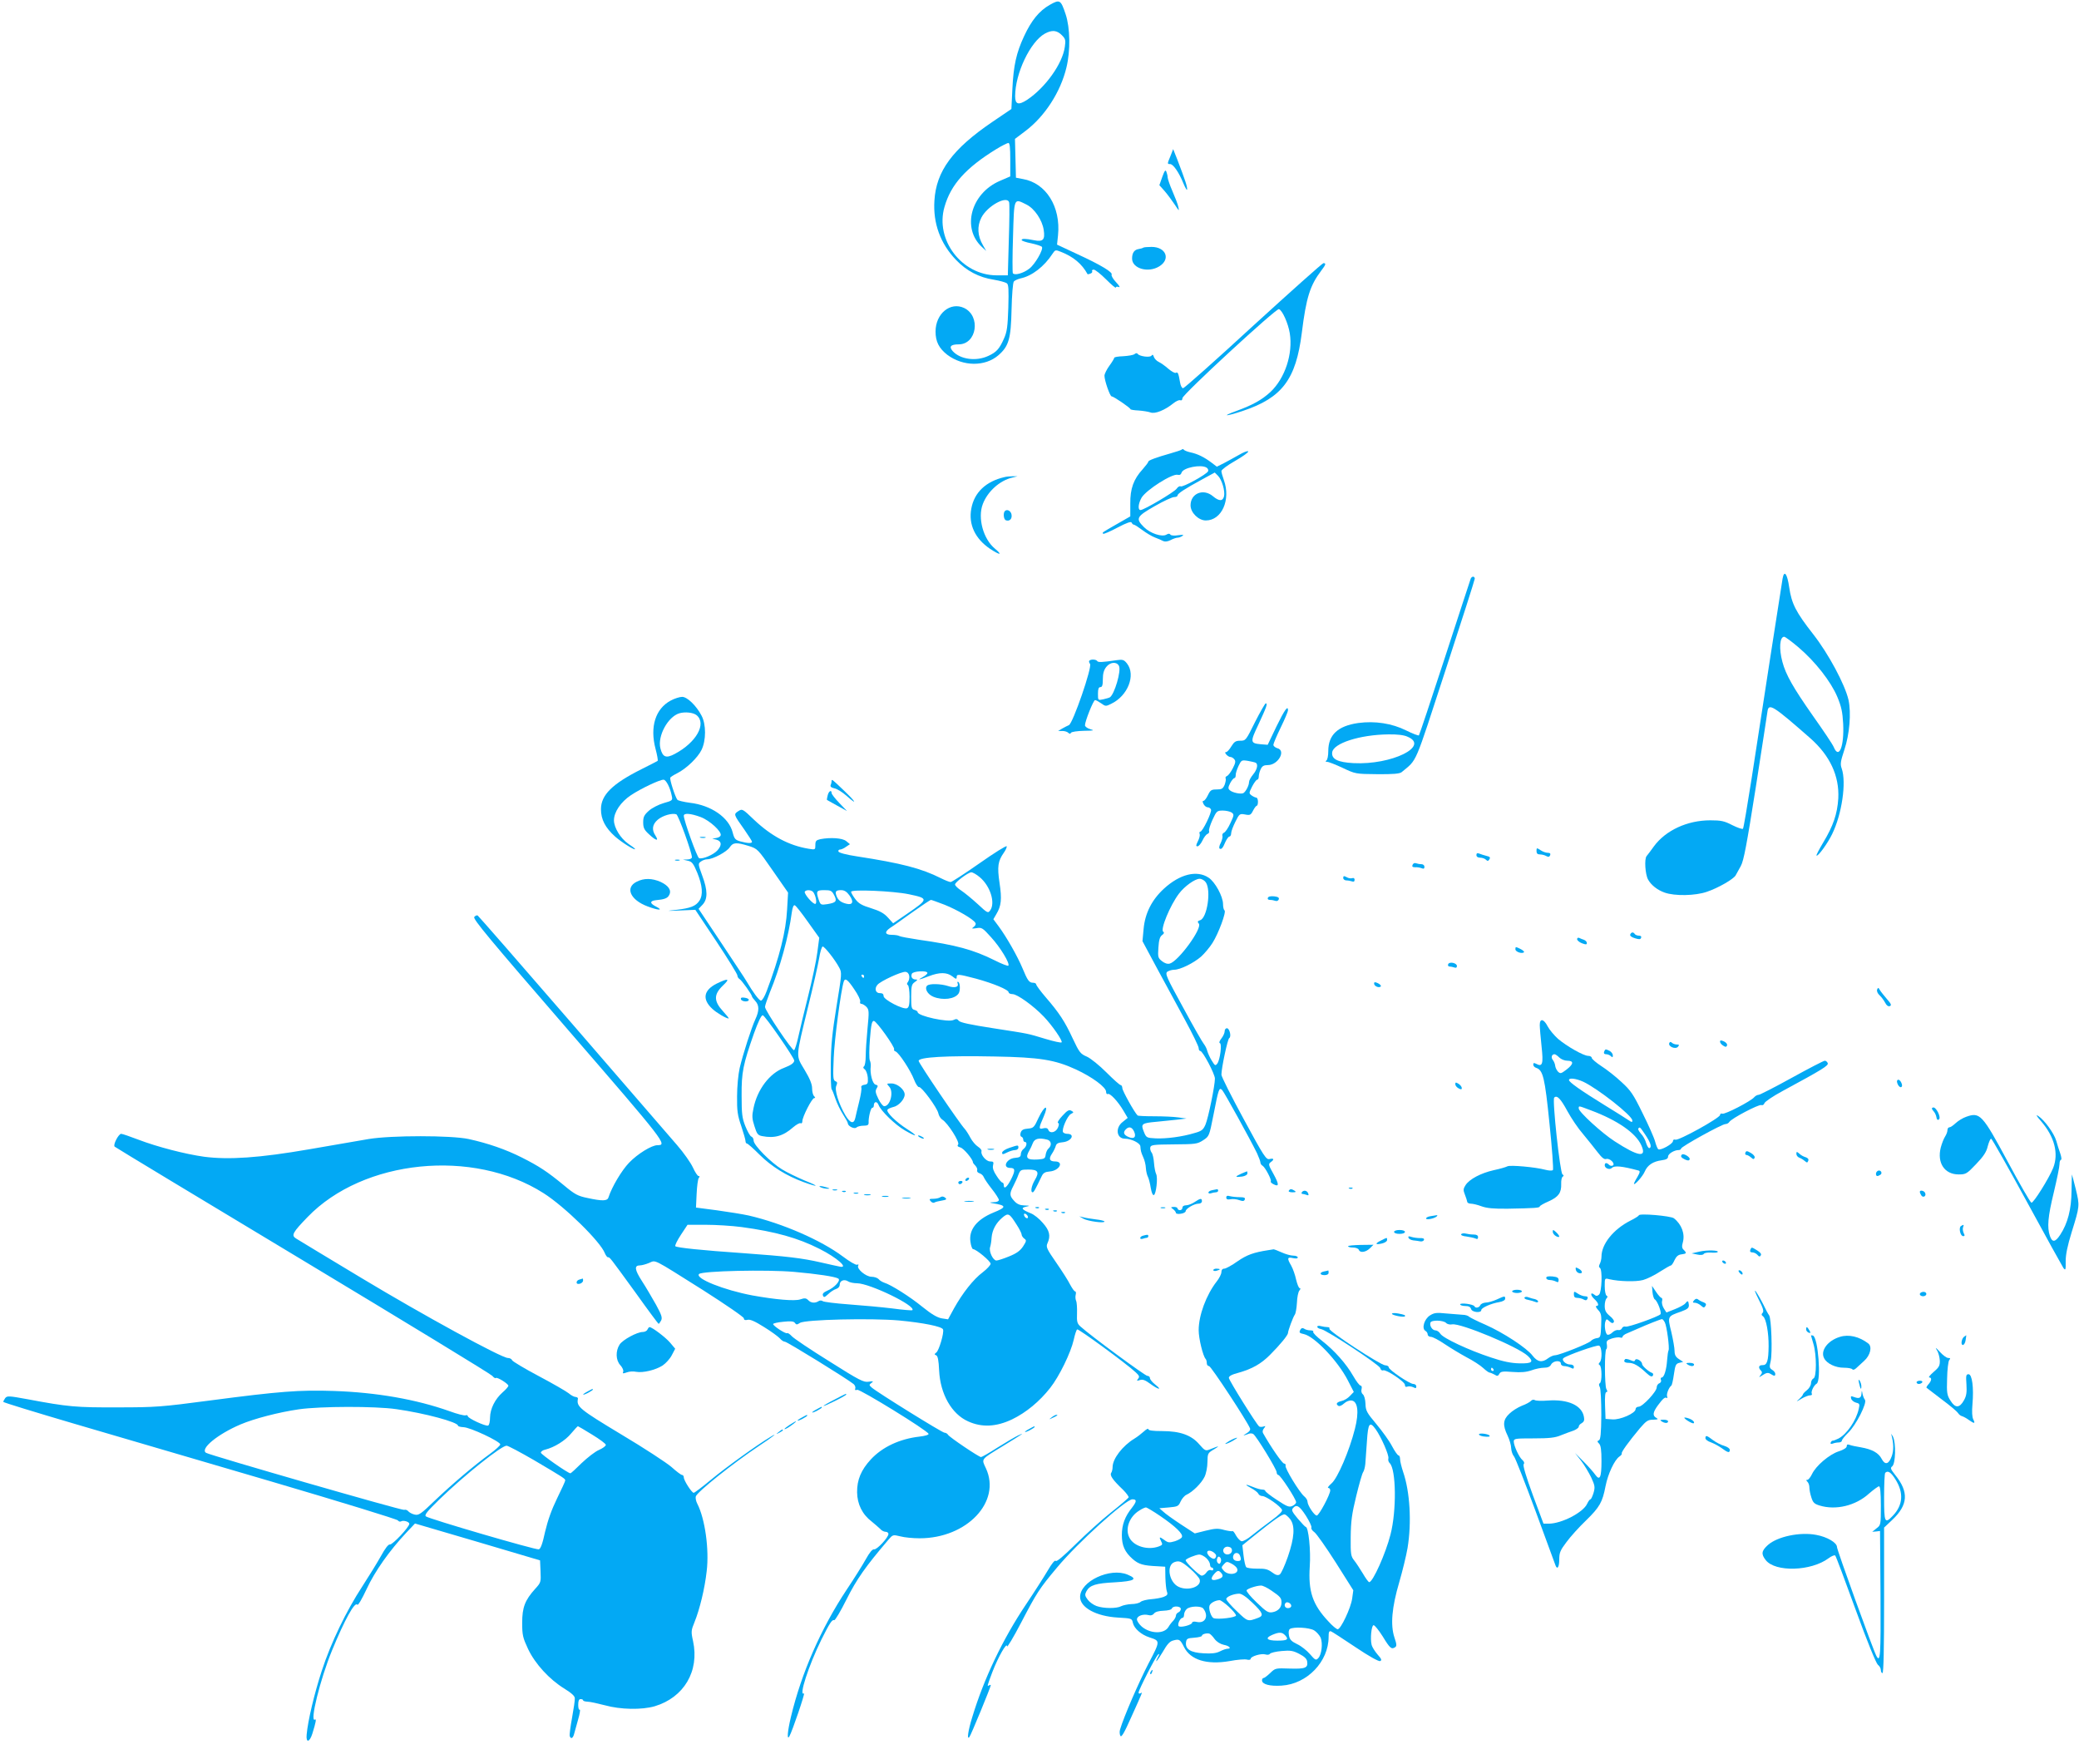 <?xml version="1.0" standalone="no"?>
<!DOCTYPE svg PUBLIC "-//W3C//DTD SVG 20010904//EN"
 "http://www.w3.org/TR/2001/REC-SVG-20010904/DTD/svg10.dtd">
<svg version="1.0" xmlns="http://www.w3.org/2000/svg"
 width="1280pt" height="1086pt" viewBox="0 0 1280 1086"
 preserveAspectRatio="xMidYMid meet">
<g transform="translate(0,1086) scale(0.1,-0.1)"
fill="#03a9f4" stroke="none">
<path d="M6463 10830 c-65 -37 -113 -96 -158 -193 -48 -103 -65 -180 -72 -325
l-6 -123 -118 -80 c-244 -166 -345 -302 -356 -484 -9 -139 36 -264 133 -365
64 -67 141 -108 233 -122 36 -6 72 -16 80 -22 11 -8 12 -40 9 -151 -4 -117 -8
-148 -27 -190 -28 -63 -46 -83 -96 -106 -75 -35 -172 -22 -219 29 -25 28 -13
42 36 42 112 0 138 174 34 224 -85 40 -176 -35 -176 -145 0 -62 21 -103 72
-143 97 -73 233 -74 315 -3 64 56 77 100 81 282 2 88 8 165 14 172 5 6 24 15
41 19 71 15 146 73 198 153 15 23 18 24 50 11 77 -30 130 -74 165 -138 0 -1 9
0 18 4 9 3 13 10 10 15 -3 5 2 9 10 9 9 0 43 -27 76 -60 33 -33 60 -56 60 -50
0 5 8 7 18 3 10 -4 4 8 -17 30 -18 19 -30 40 -27 46 9 14 -64 59 -212 127
l-124 58 6 57 c18 176 -74 323 -217 347 l-42 8 -3 119 -3 120 65 49 c119 90
216 240 252 391 25 103 23 243 -5 327 -30 90 -36 93 -98 58z m74 -186 c23 -23
25 -31 19 -72 -14 -104 -120 -252 -233 -327 -53 -34 -73 -28 -73 23 0 139 93
335 183 385 44 24 74 21 104 -9z m-317 -767 l0 -103 -65 -28 c-177 -77 -235
-290 -110 -406 l27 -25 -20 35 c-34 58 -37 117 -10 170 37 73 159 139 171 94
3 -11 2 -116 -2 -234 l-6 -215 -70 0 c-213 1 -379 218 -320 421 39 138 132
241 319 356 34 21 67 37 74 38 9 0 12 -27 12 -103z m101 -277 c49 -25 96 -95
105 -156 9 -60 -4 -74 -59 -63 -55 11 -77 11 -77 1 0 -4 27 -14 60 -20 32 -7
62 -17 65 -22 10 -16 -43 -108 -78 -134 -37 -29 -91 -43 -101 -28 -3 5 -3 107
1 226 7 244 4 236 84 196z"/>
<path d="M7207 9901 c-21 -50 -21 -51 -3 -51 19 0 54 -50 82 -119 13 -31 23
-47 23 -36 0 19 -9 48 -61 184 l-25 63 -16 -41z"/>
<path d="M7156 9771 l-18 -51 33 -37 c18 -21 45 -58 62 -83 26 -40 28 -42 22
-15 -3 17 -20 60 -36 97 -16 36 -29 75 -30 85 0 10 -4 26 -8 36 -5 14 -11 7
-25 -32z"/>
<path d="M7039 9335 c-3 -2 -15 -6 -28 -8 -27 -4 -41 -23 -41 -59 0 -61 99
-90 167 -48 72 44 42 120 -47 120 -26 0 -49 -2 -51 -5z"/>
<path d="M7716 8855 c-230 -212 -425 -385 -432 -385 -7 0 -16 16 -19 38 -9 54
-14 64 -25 57 -6 -4 -27 8 -47 25 -19 17 -46 36 -59 42 -13 6 -26 20 -30 31
-4 14 -8 16 -14 8 -8 -14 -76 -5 -86 11 -3 5 -11 5 -19 -2 -7 -6 -38 -11 -69
-13 -31 -1 -56 -5 -56 -10 0 -4 -13 -26 -30 -49 -16 -22 -30 -50 -30 -61 0
-30 34 -127 44 -127 12 0 116 -71 116 -79 0 -3 22 -7 49 -8 27 -2 60 -7 74
-12 28 -11 89 14 141 56 16 13 35 22 42 19 9 -3 14 2 14 13 0 22 577 554 594
548 21 -7 57 -87 67 -149 20 -126 -29 -276 -119 -361 -53 -49 -111 -81 -210
-117 -97 -35 -66 -35 39 0 243 81 328 194 364 481 27 218 51 292 119 382 29
38 32 47 14 47 -7 -1 -201 -174 -432 -385z"/>
<path d="M7277 8093 c-4 -4 -35 -14 -70 -24 -88 -25 -137 -43 -137 -51 0 -5
-16 -25 -35 -47 -56 -61 -77 -120 -76 -211 l0 -79 -82 -47 c-94 -54 -92 -52
-85 -60 3 -3 43 14 88 38 57 30 84 39 87 31 3 -7 9 -13 14 -13 5 0 28 -15 52
-33 24 -18 59 -39 78 -46 19 -7 42 -17 51 -22 11 -5 27 -3 45 6 15 8 35 15 43
15 8 0 22 5 30 11 11 7 4 8 -26 4 -25 -4 -45 -2 -48 4 -5 7 -12 7 -24 0 -27
-17 -100 7 -139 46 -53 53 -46 65 66 129 54 31 108 56 120 56 12 0 21 4 21 10
0 11 43 40 152 99 l77 42 20 -20 c24 -24 45 -95 37 -127 -8 -31 -31 -30 -68 1
-59 50 -138 18 -138 -56 0 -45 49 -93 94 -93 98 0 155 127 111 249 -8 22 -15
47 -15 55 0 8 37 36 85 63 47 27 83 53 80 58 -4 5 -29 -5 -58 -22 -29 -16 -71
-40 -93 -51 l-42 -21 -33 25 c-45 34 -86 54 -129 63 -19 4 -38 12 -41 16 -3 5
-9 6 -12 2z m152 -112 c8 -5 12 -15 9 -22 -8 -19 -157 -101 -169 -93 -6 3 -17
-3 -25 -15 -15 -21 -201 -131 -222 -131 -18 0 -14 41 7 77 30 48 188 149 222
140 12 -3 20 1 24 14 10 30 120 52 154 30z"/>
<path d="M6185 7923 c-114 -26 -187 -94 -205 -195 -18 -97 24 -185 116 -247
61 -40 79 -40 30 1 -72 59 -108 189 -75 275 29 77 104 145 182 163 l32 8 -30
0 c-16 0 -39 -2 -50 -5z"/>
<path d="M6187 7714 c-12 -12 -8 -52 6 -57 22 -8 39 8 35 34 -3 23 -27 37 -41
23z"/>
<path d="M10975 7298 c-7 -40 -128 -821 -191 -1233 -26 -165 -49 -303 -53
-307 -3 -4 -33 6 -65 22 -50 26 -70 30 -136 30 -142 0 -275 -62 -347 -160 -18
-25 -38 -52 -45 -60 -15 -17 -9 -113 9 -145 19 -34 57 -64 102 -80 62 -22 188
-20 260 5 69 23 164 78 177 101 5 9 19 35 32 58 18 33 36 129 92 484 38 243
70 453 72 467 7 54 35 36 264 -165 121 -107 179 -232 172 -370 -6 -96 -31
-169 -93 -272 -25 -42 -44 -78 -41 -80 8 -8 68 74 96 132 60 122 89 318 59
404 -10 27 -7 44 16 114 33 98 43 228 26 308 -22 95 -123 284 -217 404 -108
138 -133 188 -148 288 -12 85 -31 111 -41 55z m99 -424 c102 -87 198 -209 238
-304 25 -60 32 -93 36 -165 7 -141 -26 -222 -58 -144 -7 17 -65 103 -128 192
-122 174 -167 253 -188 332 -22 81 -17 155 11 155 6 0 47 -30 89 -66z"/>
<path d="M9055 7298 c-3 -7 -74 -226 -159 -486 -85 -261 -157 -476 -160 -479
-3 -3 -38 10 -78 30 -88 44 -193 60 -296 46 -125 -18 -184 -73 -184 -172 0
-29 -5 -55 -12 -59 -7 -5 -5 -8 5 -8 9 0 52 -17 95 -37 78 -37 80 -38 213 -39
99 -1 138 3 150 12 99 83 75 29 271 629 99 303 180 556 180 563 0 6 -5 12 -10
12 -6 0 -13 -6 -15 -12z m-390 -973 c141 -58 -97 -175 -331 -163 -98 5 -137
25 -132 66 6 56 170 109 346 111 52 1 96 -4 117 -14z"/>
<path d="M6707 6793 c-4 -3 -2 -12 4 -20 15 -18 -106 -368 -130 -377 -9 -4
-27 -13 -41 -21 l-25 -15 26 0 c14 0 30 -5 36 -11 8 -8 13 -8 17 0 4 6 39 11
79 12 62 1 68 2 40 10 -18 5 -33 16 -33 24 0 25 52 155 62 155 6 0 22 -9 38
-20 26 -19 29 -19 61 -3 103 49 153 177 98 248 -19 24 -27 26 -63 21 -88 -13
-116 -15 -121 -5 -7 10 -38 12 -48 2z m182 -32 c16 -29 -28 -177 -56 -194 -5
-3 -23 -8 -40 -12 -33 -7 -33 -7 -33 34 0 30 4 41 15 41 11 0 15 12 15 49 0
34 6 56 21 75 24 31 64 34 78 7z"/>
<path d="M4129 6547 c-93 -50 -129 -161 -93 -297 10 -38 16 -71 13 -74 -2 -2
-47 -25 -99 -51 -180 -90 -250 -159 -250 -247 0 -63 27 -114 87 -168 42 -37
123 -87 123 -77 0 3 -18 17 -41 32 -49 34 -89 100 -89 145 0 51 42 113 105
155 62 41 176 95 200 95 16 0 41 -48 51 -100 6 -27 4 -29 -50 -44 -31 -9 -72
-30 -91 -47 -29 -26 -35 -38 -35 -71 0 -34 6 -47 36 -74 42 -40 63 -45 40 -9
-25 37 -20 70 14 99 31 26 89 42 114 33 13 -5 96 -235 96 -265 0 -6 -12 -13
-27 -13 l-28 -1 30 -7 c25 -5 34 -16 58 -74 32 -79 37 -136 13 -172 -22 -33
-54 -46 -141 -56 -67 -7 -66 -8 23 -4 l93 4 130 -195 c71 -107 129 -201 129
-209 0 -8 6 -18 13 -22 14 -8 77 -97 77 -108 0 -3 9 -15 20 -27 25 -27 25 -60
1 -112 -25 -54 -76 -213 -97 -301 -9 -40 -16 -115 -16 -175 -1 -88 3 -117 26
-183 14 -42 26 -84 26 -92 0 -8 4 -15 9 -15 5 0 40 -31 77 -68 73 -73 167
-131 271 -169 96 -35 100 -27 6 10 -45 19 -107 49 -138 68 -68 41 -175 149
-175 177 0 11 -6 22 -14 25 -8 3 -24 32 -37 64 -20 50 -23 76 -23 188 -1 144
9 192 76 383 26 72 45 112 54 112 13 0 194 -262 194 -279 -1 -15 -19 -28 -63
-45 -89 -33 -165 -134 -188 -249 -10 -46 -9 -64 6 -110 15 -48 21 -56 47 -61
76 -15 130 0 191 54 20 17 41 29 47 25 5 -3 10 2 10 13 0 26 59 142 73 142 8
0 7 4 -1 12 -7 7 -12 28 -12 48 0 25 -14 60 -46 113 -55 93 -57 67 21 388 31
124 61 258 68 298 6 39 16 73 22 74 10 2 75 -79 102 -130 17 -31 16 -38 -17
-240 -26 -159 -34 -242 -35 -353 -1 -80 1 -149 5 -155 4 -5 15 -32 24 -60 9
-27 30 -70 46 -95 16 -25 30 -50 30 -55 0 -18 41 -38 53 -26 6 6 26 11 43 11
25 0 32 4 32 18 -2 31 13 92 22 92 6 0 10 6 10 14 0 26 20 28 29 4 14 -37 103
-123 162 -157 76 -44 86 -38 14 8 -69 44 -130 105 -121 119 3 6 20 13 36 17
33 7 70 48 70 77 0 30 -45 68 -81 68 -31 0 -32 0 -14 -20 29 -32 6 -120 -31
-120 -8 0 -24 20 -36 45 -18 37 -20 49 -11 64 10 16 9 20 -7 24 -18 5 -35 68
-29 113 1 10 -1 27 -6 37 -4 10 -4 69 1 130 7 89 12 112 24 112 16 0 132 -163
125 -175 -3 -5 1 -10 9 -13 21 -8 93 -118 114 -174 10 -26 24 -47 30 -45 16 3
111 -126 119 -161 3 -16 15 -34 25 -40 33 -20 109 -139 97 -153 -7 -8 -3 -13
14 -18 20 -5 77 -73 77 -91 0 -4 7 -13 16 -22 8 -9 13 -21 10 -28 -2 -7 4 -15
15 -18 10 -3 22 -13 26 -24 4 -10 26 -43 50 -73 24 -30 43 -61 43 -67 0 -8
-14 -14 -32 -14 -27 -1 -28 -2 -8 -6 88 -14 90 -24 6 -58 -102 -42 -153 -106
-141 -181 3 -24 11 -44 16 -44 19 0 109 -75 108 -90 0 -8 -22 -32 -48 -52 -58
-43 -125 -129 -177 -222 l-37 -68 -39 6 c-28 5 -62 25 -118 70 -77 63 -194
137 -237 150 -11 4 -27 13 -33 21 -7 8 -27 15 -44 15 -35 0 -94 50 -82 69 4 6
1 9 -7 5 -8 -3 -47 20 -88 51 -134 100 -369 203 -579 252 -36 8 -123 22 -195
32 l-130 17 4 84 c2 47 8 91 13 98 7 8 7 12 -1 12 -6 0 -22 24 -35 53 -13 28
-56 90 -97 137 -40 47 -331 383 -646 747 -315 364 -577 664 -582 667 -5 3 -14
-1 -21 -9 -10 -12 92 -134 579 -697 599 -692 611 -708 549 -708 -36 0 -122
-53 -175 -108 -46 -48 -106 -149 -127 -214 -7 -22 -37 -23 -129 -3 -59 12 -78
22 -145 78 -103 85 -154 118 -259 171 -99 50 -209 88 -328 114 -108 23 -476
23 -615 0 -52 -9 -216 -37 -365 -63 -306 -53 -496 -66 -649 -46 -115 16 -286
60 -404 105 -52 20 -99 36 -106 36 -16 0 -52 -69 -40 -79 5 -5 527 -320 1159
-700 633 -381 1157 -700 1166 -711 9 -11 19 -17 22 -13 8 7 77 -36 77 -48 0
-5 -16 -24 -36 -41 -46 -41 -76 -100 -77 -155 0 -25 -5 -47 -12 -49 -15 -6
-125 45 -125 58 0 5 -6 8 -13 5 -8 -3 -52 8 -98 25 -208 74 -452 116 -714 125
-212 7 -331 -2 -765 -59 -295 -39 -331 -42 -565 -42 -257 -1 -305 3 -555 50
-115 21 -126 22 -138 7 -6 -9 -12 -20 -12 -23 0 -4 197 -64 438 -135 240 -70
785 -230 1211 -355 425 -125 777 -233 781 -240 4 -7 13 -9 19 -6 14 9 51 -2
51 -15 0 -20 -103 -129 -119 -127 -10 2 -29 -23 -56 -72 -23 -41 -74 -124
-113 -184 -100 -153 -194 -347 -251 -522 -45 -137 -86 -309 -93 -393 -5 -52
18 -48 35 6 22 70 26 94 16 87 -34 -21 32 248 105 425 77 188 141 304 156 282
4 -7 29 36 57 96 51 110 140 236 245 348 l53 56 385 -113 385 -114 3 -68 c3
-65 2 -69 -32 -106 -64 -71 -81 -115 -81 -210 0 -77 4 -92 36 -161 44 -93 132
-188 223 -244 45 -28 65 -46 65 -60 1 -11 -7 -65 -17 -120 -10 -55 -17 -106
-14 -113 6 -19 19 -14 26 11 3 12 14 52 25 90 11 37 15 65 10 62 -5 -4 -9 10
-9 29 0 25 4 36 15 36 8 0 15 -3 15 -7 0 -5 12 -8 28 -9 15 0 63 -11 106 -22
97 -27 228 -29 307 -6 180 54 276 216 236 401 -13 58 -12 66 9 117 32 79 63
206 75 314 16 133 -10 322 -58 415 -8 15 -12 36 -9 45 10 29 229 204 391 312
84 55 125 89 65 52 -83 -50 -273 -187 -362 -261 -54 -45 -102 -81 -107 -81
-12 0 -61 76 -61 95 0 8 -5 15 -11 15 -6 0 -35 22 -65 49 -30 26 -169 117
-310 201 -257 155 -275 170 -266 218 2 6 -5 12 -14 12 -9 0 -28 10 -43 23 -15
12 -98 60 -185 106 -87 46 -160 90 -163 97 -3 8 -14 14 -26 14 -39 0 -524 265
-901 492 -210 126 -391 236 -404 244 -30 19 -20 37 72 132 343 355 1018 423
1452 147 131 -83 351 -299 378 -370 6 -14 14 -25 19 -25 12 0 8 5 173 -222 74
-104 137 -188 139 -188 2 0 9 9 15 20 9 17 4 34 -31 98 -24 42 -62 108 -87
146 -45 70 -48 96 -12 96 11 0 37 7 56 15 44 18 14 33 332 -167 138 -88 252
-166 252 -174 0 -10 7 -13 23 -9 15 4 45 -9 102 -45 44 -27 87 -59 97 -70 9
-11 23 -20 31 -20 13 0 386 -230 423 -261 8 -7 12 -19 10 -26 -4 -10 -1 -13
12 -9 17 5 432 -250 439 -271 2 -6 -21 -13 -56 -17 -122 -14 -229 -64 -300
-141 -59 -64 -85 -125 -84 -202 1 -73 32 -136 90 -180 19 -16 43 -36 52 -45 8
-10 23 -18 33 -18 10 0 18 -6 18 -13 0 -22 -71 -98 -88 -95 -11 2 -28 -19 -52
-62 -20 -36 -72 -119 -117 -186 -159 -240 -279 -514 -343 -782 -22 -91 -26
-149 -10 -121 18 31 99 270 90 264 -34 -21 28 170 107 331 51 102 66 125 79
120 6 -2 40 56 76 128 62 124 117 202 256 365 29 34 29 34 75 23 25 -7 79 -12
119 -12 291 0 504 225 408 431 -28 60 -34 52 105 137 125 77 139 86 95 66 -19
-9 -77 -43 -128 -75 -51 -33 -97 -59 -102 -59 -13 0 -194 122 -203 137 -4 7
-14 13 -22 13 -14 0 -415 249 -448 278 -17 15 -17 17 -1 29 14 10 11 11 -18 7
-30 -5 -55 7 -243 126 -116 72 -220 142 -231 155 -12 13 -25 21 -28 18 -7 -7
-86 44 -86 56 0 4 28 11 63 14 46 5 64 3 71 -7 8 -12 13 -12 31 0 32 21 439
30 610 15 148 -14 264 -37 271 -55 8 -20 -25 -130 -41 -142 -13 -10 -13 -13
-2 -17 11 -4 16 -30 19 -94 7 -145 77 -268 178 -313 85 -39 174 -34 271 12 87
42 170 111 235 194 56 71 127 217 145 297 7 32 16 60 21 63 8 5 301 -209 360
-264 23 -21 25 -28 15 -40 -10 -13 -8 -14 11 -8 17 6 33 0 64 -23 50 -37 77
-41 31 -5 -18 14 -33 32 -33 40 0 8 -7 14 -16 14 -14 0 -352 249 -412 304 -20
18 -23 29 -21 81 1 33 -1 68 -6 78 -4 9 -5 26 -2 37 3 11 1 20 -4 20 -5 0 -18
19 -30 41 -11 23 -50 84 -86 136 -59 85 -64 97 -54 119 21 46 13 79 -29 126
-21 25 -54 51 -72 58 -57 23 -65 34 -32 41 27 6 27 7 -9 8 -27 1 -45 8 -62 27
-30 32 -31 45 -6 93 10 20 25 51 31 69 12 30 15 32 62 32 59 0 69 -15 39 -65
-21 -36 -28 -75 -13 -75 7 0 16 17 56 100 9 19 21 26 48 28 61 5 91 62 33 62
-33 0 -40 16 -18 48 10 15 20 36 23 47 4 15 16 21 42 23 55 5 80 52 28 52 -10
0 -22 5 -25 10 -10 16 26 100 48 112 19 10 19 11 3 20 -14 8 -25 2 -55 -31
-21 -22 -33 -42 -27 -44 7 -2 7 -12 -1 -30 -14 -30 -50 -37 -59 -12 -4 10 -14
13 -30 9 -30 -8 -30 0 1 70 35 80 7 74 -31 -6 -27 -59 -31 -63 -66 -66 -28 -2
-39 -9 -44 -25 -4 -12 -2 -23 5 -25 6 -2 11 -10 11 -18 0 -8 5 -14 10 -14 16
0 11 -28 -7 -42 -10 -7 -18 -22 -18 -33 0 -16 -8 -21 -35 -23 -54 -4 -81 -62
-30 -62 31 0 32 -16 5 -70 -25 -49 -45 -65 -45 -35 0 8 -4 15 -9 15 -4 0 -21
18 -35 41 -19 28 -26 48 -22 65 5 20 3 24 -18 24 -25 0 -60 42 -53 63 2 7 -8
19 -22 28 -14 9 -35 33 -46 54 -11 21 -27 46 -35 55 -31 32 -283 404 -284 419
-1 23 170 33 469 27 276 -5 370 -20 500 -80 99 -46 185 -109 185 -137 0 -11 5
-17 10 -14 13 8 63 -45 97 -103 l26 -44 -31 -25 c-47 -36 -38 -103 14 -103 39
0 94 -27 95 -47 2 -28 4 -36 18 -68 8 -16 15 -46 16 -66 1 -19 7 -44 13 -55 5
-10 13 -41 17 -67 5 -29 12 -46 19 -44 14 5 26 107 14 130 -5 10 -11 40 -13
68 -2 27 -8 56 -15 64 -6 8 -10 22 -8 31 3 16 19 18 145 19 133 1 144 2 180
25 38 25 38 25 64 156 32 164 35 172 54 153 13 -14 173 -304 214 -388 11 -25
21 -50 21 -57 0 -7 6 -17 14 -21 16 -10 57 -88 50 -96 -3 -3 4 -11 16 -17 36
-19 36 -2 1 62 -31 55 -33 62 -18 73 24 17 21 26 -6 20 -21 -6 -34 13 -160
246 -75 138 -137 261 -137 273 0 40 38 219 48 225 15 9 2 61 -14 61 -8 0 -14
-8 -14 -19 0 -10 -9 -30 -20 -44 -12 -15 -16 -27 -9 -29 13 -4 1 -101 -16
-125 -12 -16 -15 -14 -34 17 -12 19 -24 46 -28 60 -3 14 -13 33 -21 43 -8 9
-66 110 -128 225 -102 186 -112 208 -97 220 9 6 28 12 42 12 37 0 120 41 166
81 21 19 53 57 70 84 37 58 87 193 74 201 -5 3 -9 20 -9 38 0 47 -49 137 -89
163 -72 48 -177 22 -275 -68 -74 -68 -116 -150 -125 -247 l-7 -76 89 -166 c49
-91 127 -234 173 -319 46 -85 84 -163 84 -173 0 -10 4 -18 10 -18 15 0 90
-142 90 -170 0 -44 -41 -243 -58 -283 -14 -32 -23 -40 -67 -52 -75 -23 -175
-36 -240 -33 -56 3 -58 4 -73 42 -19 47 -13 52 77 60 36 4 93 9 126 13 l60 7
-50 7 c-27 4 -94 7 -148 7 -54 0 -100 2 -103 5 -20 19 -94 153 -94 168 0 10
-5 19 -10 19 -6 0 -45 35 -88 78 -43 43 -96 86 -120 97 -40 17 -47 26 -87 111
-49 106 -84 159 -167 255 -32 37 -58 73 -58 78 0 6 -8 11 -19 11 -25 0 -34 13
-66 90 -30 72 -98 192 -147 258 l-32 43 18 31 c31 51 35 93 20 192 -15 101
-10 135 26 186 12 17 20 35 18 40 -2 6 -77 -41 -168 -105 -90 -63 -170 -115
-177 -115 -8 0 -35 11 -61 24 -119 60 -243 92 -516 134 -66 10 -111 22 -114
30 -2 6 2 12 10 12 7 0 24 7 37 17 l24 16 -23 19 c-23 19 -96 24 -159 12 -26
-6 -31 -11 -31 -36 0 -29 0 -30 -42 -23 -121 20 -229 78 -334 177 -73 70 -74
70 -99 54 -29 -19 -29 -19 39 -115 25 -36 46 -69 46 -73 0 -11 -27 -10 -71 2
-32 9 -38 16 -48 55 -23 92 -132 168 -264 183 -37 5 -71 13 -76 18 -13 14 -50
128 -44 137 2 4 21 16 41 26 58 29 128 97 151 144 29 59 29 158 0 212 -32 61
-88 115 -119 115 -15 0 -47 -10 -71 -23z m160 -90 c63 -52 -2 -168 -134 -238
-54 -29 -75 -21 -89 34 -19 75 46 195 117 216 35 10 85 5 106 -12z m25 -627
c56 -21 131 -90 123 -113 -2 -7 -14 -14 -28 -16 l-24 -4 25 -6 c33 -9 36 -33
8 -65 -24 -28 -93 -57 -114 -49 -12 4 -94 233 -94 261 0 18 42 15 104 -8z
m296 -178 c54 -17 56 -19 148 -152 l94 -135 -6 -105 c-7 -134 -47 -293 -126
-502 -12 -32 -27 -58 -35 -58 -11 0 -49 51 -90 121 -5 10 -74 113 -152 231
l-142 213 24 25 c33 35 33 88 -2 181 -25 69 -26 72 -8 85 10 8 28 14 39 14 35
0 121 46 139 74 20 30 40 32 117 8z m1422 -192 c65 -54 98 -159 64 -205 -13
-18 -17 -16 -76 39 -35 32 -80 69 -101 83 -22 14 -39 31 -39 38 0 14 80 74
100 75 9 0 32 -13 52 -30z m1392 -32 c34 -49 8 -220 -35 -233 -16 -5 -18 -10
-8 -21 23 -28 -126 -232 -179 -246 -14 -4 -32 2 -48 15 -24 19 -26 25 -22 83
3 47 9 67 22 77 13 9 15 16 8 21 -20 12 42 163 97 235 34 45 98 91 127 91 13
0 30 -10 38 -22z m-2417 -60 c15 -20 24 -66 14 -72 -12 -8 -73 62 -66 75 9 13
41 11 52 -3z m129 -19 c19 -37 12 -46 -42 -55 -40 -6 -42 -5 -53 26 -18 54
-15 60 34 60 40 0 46 -3 61 -31z m93 0 c29 -39 22 -62 -16 -53 -35 8 -53 22
-63 49 -10 27 -4 35 29 35 19 0 34 -9 50 -31z m366 6 c124 -26 123 -29 -11
-121 l-85 -58 -32 35 c-24 27 -50 41 -104 58 -56 17 -77 29 -97 56 -14 18 -26
39 -26 45 0 16 259 5 355 -15z m221 -65 c77 -31 176 -88 189 -111 5 -7 1 -17
-10 -25 -15 -12 -13 -12 17 -8 32 6 38 2 90 -56 57 -62 118 -163 106 -175 -3
-3 -41 11 -84 33 -132 66 -241 95 -468 127 -60 9 -114 19 -120 23 -6 4 -27 7
-46 7 -42 0 -46 18 -9 43 15 9 75 52 135 95 59 42 111 77 116 77 4 0 42 -14
84 -30z m-842 -105 l70 -98 -12 -91 c-6 -50 -32 -170 -56 -266 -24 -96 -52
-210 -61 -253 -9 -42 -21 -79 -26 -82 -10 -7 -179 244 -179 266 0 9 14 49 30
90 62 149 116 346 135 492 4 30 11 47 18 44 7 -2 43 -48 81 -102z m624 -333
c2 -13 -2 -29 -8 -37 -7 -9 -8 -15 0 -20 5 -3 10 -35 10 -71 0 -50 -4 -66 -16
-71 -25 -9 -144 53 -144 75 0 13 -7 18 -22 18 -27 -1 -36 28 -16 51 18 23 149
83 173 80 12 -1 21 -11 23 -25z m112 18 c0 -5 -12 -16 -27 -24 -39 -21 -27
-20 35 4 67 26 112 25 146 -1 21 -17 26 -18 26 -5 0 21 9 20 120 -9 106 -29
200 -68 200 -84 0 -6 11 -11 24 -11 29 0 129 -72 192 -138 52 -54 119 -151
110 -159 -3 -4 -48 6 -98 21 -120 36 -93 30 -323 66 -142 22 -203 35 -212 46
-9 12 -16 13 -32 5 -31 -17 -221 24 -221 48 0 5 -9 11 -20 14 -18 5 -20 14
-20 80 0 67 3 78 22 91 18 13 19 16 6 16 -21 0 -32 16 -24 35 6 17 96 22 96 5z
m-390 -20 c0 -5 -2 -10 -4 -10 -3 0 -8 5 -11 10 -3 6 -1 10 4 10 6 0 11 -4 11
-10z m-60 -81 c23 -33 39 -67 36 -75 -3 -8 0 -14 8 -14 7 0 21 -9 31 -19 16
-18 16 -30 6 -134 -6 -62 -11 -138 -11 -169 0 -31 -5 -60 -11 -63 -6 -5 -5
-11 5 -18 9 -7 17 -30 19 -52 2 -35 -1 -40 -21 -43 -15 -2 -22 -9 -19 -17 3
-7 -3 -46 -13 -86 -10 -41 -21 -86 -24 -101 -9 -40 -31 -34 -61 16 -42 72 -68
156 -56 182 8 18 6 24 -6 28 -14 6 -15 25 -10 144 4 110 44 414 62 470 8 24
25 11 65 -49z m1722 -874 c16 -35 0 -50 -35 -34 -29 13 -34 28 -15 47 19 19
37 14 50 -13z m-534 -51 c25 -7 29 -35 8 -54 -8 -6 -16 -24 -18 -38 -3 -24 -7
-27 -48 -30 -69 -4 -80 9 -51 58 5 8 14 27 20 43 11 28 38 34 89 21z m-189
-523 c17 -26 31 -54 31 -61 0 -7 7 -18 16 -25 15 -10 14 -15 -7 -48 -18 -27
-40 -43 -87 -62 -34 -14 -69 -25 -77 -25 -21 0 -48 56 -39 83 4 12 8 38 9 58
4 47 27 90 66 123 37 31 43 28 88 -43z m69 51 c6 -18 -15 -14 -22 4 -4 10 -1
14 6 12 6 -2 14 -10 16 -16z m-1762 -66 c207 -28 347 -67 479 -134 110 -55
185 -123 123 -109 -13 2 -63 14 -113 25 -117 27 -212 38 -475 57 -261 18 -413
34 -422 43 -4 4 11 35 34 70 l41 62 111 0 c62 0 162 -6 222 -14z m324 -276
c137 -12 252 -29 271 -41 18 -11 -23 -56 -68 -75 -23 -10 -31 -19 -26 -30 5
-13 10 -11 32 9 14 14 36 28 49 32 13 4 22 14 22 26 0 25 27 36 51 21 10 -7
36 -12 56 -12 79 -1 366 -140 340 -166 -2 -2 -58 2 -123 11 -66 8 -186 19
-269 25 -82 6 -154 15 -160 20 -6 5 -17 5 -25 0 -22 -14 -47 -12 -64 6 -13 13
-22 14 -48 5 -34 -12 -150 -2 -295 24 -176 33 -356 105 -329 132 19 19 416 28
586 13z m-2450 -845 c176 -25 380 -80 380 -102 0 -4 15 -8 33 -9 40 0 227 -88
227 -106 0 -7 -29 -33 -63 -58 -99 -72 -234 -187 -339 -287 -87 -84 -100 -93
-125 -87 -15 3 -33 13 -39 20 -6 8 -18 12 -26 9 -12 -5 -1195 336 -1219 351
-40 24 71 115 212 175 85 36 235 75 359 93 132 19 468 20 600 1z m1206 -157
c46 -28 84 -56 84 -63 0 -7 -19 -21 -42 -31 -24 -10 -71 -47 -107 -81 -35 -35
-66 -63 -69 -63 -15 0 -182 117 -182 127 0 7 12 16 28 19 55 14 122 55 158 99
21 25 40 45 42 45 2 0 41 -23 88 -52z m-360 -156 c188 -111 194 -115 194 -126
0 -5 -23 -55 -50 -110 -34 -70 -57 -134 -74 -206 -16 -75 -28 -106 -39 -108
-21 -4 -678 188 -695 203 -10 9 8 31 85 106 155 150 380 329 412 329 9 0 84
-40 167 -88z"/>
<path d="M4313 5703 c9 -2 23 -2 30 0 6 3 -1 5 -18 5 -16 0 -22 -2 -12 -5z"/>
<path d="M5896 4806 c9 -23 -19 -30 -60 -16 -44 14 -114 16 -128 2 -17 -17 2
-53 38 -68 58 -24 133 -15 156 20 11 16 10 64 -2 71 -6 3 -7 -1 -4 -9z"/>
<path d="M7727 6415 c-56 -113 -57 -115 -91 -115 -28 0 -37 -6 -55 -35 -11
-19 -26 -35 -32 -35 -8 0 -8 -4 1 -15 7 -8 18 -15 25 -15 7 0 18 -6 24 -14 10
-11 8 -23 -9 -56 -11 -22 -27 -43 -35 -47 -8 -3 -12 -9 -9 -15 3 -5 0 -22 -6
-39 -11 -25 -18 -29 -49 -29 -33 0 -39 -4 -54 -35 -9 -19 -21 -35 -27 -35 -7
0 -7 -6 0 -20 6 -11 17 -20 26 -20 8 0 17 -6 20 -14 6 -16 -52 -136 -66 -136
-5 0 -7 -6 -4 -14 3 -8 -2 -28 -11 -45 -12 -25 -13 -31 -2 -31 7 0 21 16 30
35 9 20 23 38 31 41 8 3 13 11 10 18 -3 7 7 38 21 69 25 54 28 57 64 57 20 0
45 -6 54 -12 16 -12 15 -17 -8 -66 -13 -29 -31 -55 -39 -58 -8 -3 -12 -12 -10
-19 3 -7 -2 -27 -10 -44 -9 -16 -12 -32 -7 -35 11 -7 20 3 36 42 8 17 19 32
24 32 6 0 11 9 11 20 0 12 12 43 26 71 24 49 27 51 59 45 31 -6 36 -4 50 24 8
16 19 30 23 30 4 0 7 11 7 25 0 14 -5 25 -11 25 -5 0 -18 6 -28 13 -17 13 -17
15 3 55 12 23 26 42 31 42 6 0 10 9 10 20 0 10 5 31 12 45 9 19 19 25 44 25
63 0 114 90 58 104 -13 4 -24 13 -24 21 0 7 20 55 45 106 25 51 45 99 45 106
0 33 -20 5 -71 -99 l-54 -113 -40 3 c-68 6 -69 13 -18 120 51 110 59 132 46
132 -4 0 -34 -52 -66 -115z m5 -251 c15 -10 8 -42 -17 -72 -14 -17 -25 -37
-25 -47 0 -20 -19 -57 -34 -67 -14 -9 -68 2 -84 17 -12 10 -11 18 2 44 9 17
21 31 26 31 5 0 8 8 8 18 -1 9 7 34 17 56 18 37 19 38 58 32 22 -4 44 -9 49
-12z"/>
<path d="M5120 6051 c0 -5 -2 -16 -6 -24 -3 -10 4 -16 23 -20 16 -3 50 -24 76
-47 70 -62 57 -37 -20 36 -70 67 -73 70 -73 55z"/>
<path d="M5096 5964 c-4 -15 -6 -27 -4 -29 2 -1 30 -17 63 -35 l60 -33 -47 49
c-27 28 -48 55 -48 62 0 22 -18 12 -24 -14z"/>
<path d="M9460 5621 c0 -15 6 -21 21 -21 11 0 29 -4 39 -10 13 -7 19 -6 24 5
4 10 -1 15 -15 15 -11 0 -31 7 -44 16 -24 16 -25 15 -25 -5z"/>
<path d="M9090 5596 c0 -10 9 -16 23 -16 13 0 29 -6 35 -12 10 -10 15 -10 22
2 7 12 3 16 -18 21 -15 4 -35 10 -44 14 -13 5 -18 2 -18 -9z"/>
<path d="M4158 5563 c6 -2 18 -2 25 0 6 3 1 5 -13 5 -14 0 -19 -2 -12 -5z"/>
<path d="M8697 5536 c-5 -11 0 -15 16 -15 12 1 30 -2 40 -6 12 -5 17 -3 17 9
0 9 -8 16 -19 16 -11 0 -26 3 -34 6 -8 3 -17 -2 -20 -10z"/>
<path d="M8270 5455 c0 -8 9 -15 19 -15 11 0 26 -3 35 -6 10 -4 16 -1 16 10 0
9 -6 13 -14 10 -8 -3 -24 -1 -35 6 -17 9 -21 8 -21 -5z"/>
<path d="M3920 5432 c-73 -36 -40 -112 67 -152 66 -25 100 -26 54 -2 -41 20
-42 36 -4 40 54 5 73 12 83 32 16 29 -4 58 -53 81 -53 23 -102 24 -147 1z"/>
<path d="M7806 5333 c-3 -8 2 -13 13 -13 11 0 26 -3 34 -6 8 -3 17 1 20 9 4
11 -4 16 -28 19 -22 2 -36 -1 -39 -9z"/>
<path d="M10037 5107 c-3 -8 8 -17 29 -23 26 -8 34 -8 38 3 3 8 -2 13 -14 13
-10 0 -22 5 -25 10 -9 14 -22 12 -28 -3z"/>
<path d="M9710 5078 c0 -7 14 -19 30 -25 24 -9 30 -9 30 2 0 7 -8 15 -17 19
-10 3 -24 9 -30 12 -7 3 -13 0 -13 -8z"/>
<path d="M9330 5016 c0 -15 38 -29 52 -19 5 3 -3 11 -17 19 -34 17 -35 17 -35
0z"/>
<path d="M8916 4924 c-3 -8 1 -14 8 -14 8 0 21 -3 30 -6 10 -4 16 -1 16 9 0
19 -47 29 -54 11z"/>
<path d="M4413 4805 c-82 -41 -91 -97 -27 -156 27 -25 85 -59 100 -59 4 0 -12
20 -35 45 -57 62 -57 103 -1 157 47 44 35 48 -37 13z"/>
<path d="M8460 4805 c0 -16 30 -29 41 -18 4 4 -3 13 -17 20 -19 9 -24 8 -24
-2z"/>
<path d="M11557 4768 c-3 -10 3 -24 15 -35 11 -10 26 -30 34 -45 9 -18 19 -25
29 -22 12 5 9 14 -17 43 -18 21 -38 46 -44 56 -9 16 -11 17 -17 3z"/>
<path d="M4562 4708 c5 -15 48 -18 48 -3 0 6 -11 11 -26 13 -18 3 -25 0 -22
-10z"/>
<path d="M9480 4550 c0 -16 5 -75 11 -131 12 -109 6 -129 -33 -108 -14 7 -18
6 -18 -5 0 -8 8 -17 18 -20 42 -14 53 -57 82 -344 16 -152 25 -281 21 -285 -5
-5 -26 -4 -48 2 -60 16 -214 30 -232 21 -9 -5 -47 -16 -85 -24 -79 -18 -149
-55 -173 -92 -14 -22 -15 -31 -4 -58 7 -17 13 -37 14 -43 0 -7 10 -13 22 -13
13 0 42 -7 66 -16 33 -12 74 -16 162 -15 166 3 197 5 197 14 0 4 24 18 54 31
61 27 80 53 78 108 -1 20 3 40 9 44 8 5 8 9 -1 14 -15 9 -64 460 -51 473 17
17 40 -7 81 -83 24 -44 67 -108 97 -142 29 -35 69 -85 89 -111 26 -34 41 -46
53 -42 22 7 58 -29 41 -40 -7 -4 -17 -2 -23 4 -15 15 -27 14 -27 -3 0 -18 30
-30 44 -16 16 16 63 11 164 -16 11 -3 9 -12 -7 -40 -12 -19 -21 -38 -21 -41 0
-15 54 45 66 74 17 40 51 63 104 70 29 4 40 10 40 23 0 17 38 40 65 40 8 0 15
4 15 9 0 12 252 151 273 151 9 0 20 6 24 13 12 21 182 110 197 104 8 -3 16 2
19 11 2 9 53 44 113 76 244 132 283 156 277 171 -3 8 -11 15 -18 15 -7 0 -98
-47 -203 -105 -105 -58 -197 -105 -205 -105 -8 0 -20 -7 -27 -15 -20 -24 -180
-107 -196 -101 -8 3 -14 -1 -14 -8 0 -18 -256 -160 -275 -152 -9 3 -15 -1 -15
-9 0 -17 -76 -59 -90 -50 -5 3 -14 25 -20 48 -6 23 -41 102 -77 174 -57 117
-73 140 -130 192 -35 33 -91 77 -124 98 -32 21 -59 44 -59 51 0 6 -10 12 -22
12 -28 0 -132 59 -186 105 -23 21 -52 55 -63 76 -24 47 -49 52 -49 9z m120
-200 c11 -11 33 -20 50 -20 41 0 39 -21 -6 -55 -33 -25 -37 -26 -52 -12 -8 9
-16 25 -17 36 -1 10 -7 26 -14 35 -13 15 -8 36 10 36 5 0 18 -9 29 -20z m147
-149 c88 -41 303 -209 303 -239 0 -12 -3 -12 -22 1 -13 9 -79 51 -148 93 -146
90 -220 142 -220 155 0 15 42 10 87 -10z m49 -177 c163 -61 275 -139 309 -214
36 -79 -16 -72 -164 24 -78 50 -221 181 -221 202 0 18 -4 18 76 -12z m334
-150 c33 -49 41 -77 25 -82 -5 -2 -14 12 -20 31 -5 20 -20 46 -33 59 -12 14
-19 28 -15 31 10 10 9 11 43 -39z"/>
<path d="M10590 4447 c0 -7 9 -18 19 -24 15 -10 20 -9 24 1 3 8 -5 18 -19 25
-18 8 -24 8 -24 -2z"/>
<path d="M10277 4438 c-7 -21 39 -40 54 -22 9 11 8 14 -8 14 -10 0 -24 5 -30
11 -7 7 -12 6 -16 -3z"/>
<path d="M9876 4385 c-3 -10 1 -15 12 -15 10 0 23 -5 30 -12 9 -9 12 -8 12 5
0 9 -9 21 -19 27 -26 13 -28 13 -35 -5z"/>
<path d="M11684 4212 c-7 -5 -6 -14 1 -29 6 -12 16 -19 21 -15 7 5 6 14 -1 29
-6 12 -16 19 -21 15z"/>
<path d="M8960 4185 c0 -8 9 -19 20 -25 15 -8 20 -8 20 2 0 7 -9 19 -20 26
-17 10 -20 10 -20 -3z"/>
<path d="M11901 4042 c-9 -3 -9 -8 2 -21 9 -9 17 -26 19 -38 2 -15 7 -20 15
-15 17 11 -17 80 -36 74z"/>
<path d="M12106 3985 c-21 -7 -50 -25 -65 -39 -15 -14 -32 -26 -39 -26 -7 0
-12 -8 -12 -18 0 -10 -7 -27 -14 -38 -8 -12 -20 -42 -27 -68 -24 -95 23 -166
110 -166 44 0 50 3 107 63 46 48 64 75 72 110 7 26 16 47 21 47 5 0 104 -175
220 -388 116 -214 218 -397 225 -408 13 -17 15 -13 14 41 0 43 11 95 37 180
50 161 50 162 25 265 -12 49 -23 90 -24 90 0 0 -1 -46 -2 -102 -1 -112 -23
-199 -70 -270 -30 -46 -49 -48 -63 -7 -18 53 -13 117 24 269 19 80 35 157 35
173 0 15 4 27 9 27 5 0 3 17 -4 38 -7 20 -19 56 -25 79 -14 47 -73 128 -110
152 -18 12 -13 2 17 -32 82 -95 109 -198 74 -287 -26 -65 -123 -219 -134 -214
-7 2 -73 117 -147 255 -155 288 -170 304 -254 274z"/>
<path d="M5660 3860 c8 -5 20 -10 25 -10 6 0 3 5 -5 10 -8 5 -19 10 -25 10 -5
0 -3 -5 5 -10z"/>
<path d="M6213 3793 c-24 -8 -43 -21 -43 -29 0 -12 4 -12 30 1 16 8 38 15 50
15 11 0 20 7 20 15 0 17 -1 17 -57 -2z"/>
<path d="M6083 3783 c9 -2 25 -2 35 0 9 3 1 5 -18 5 -19 0 -27 -2 -17 -5z"/>
<path d="M10746 3764 c-3 -8 0 -14 6 -14 6 0 19 -7 28 -15 14 -13 19 -13 23
-2 3 7 -7 20 -23 29 -24 14 -29 14 -34 2z"/>
<path d="M11060 3756 c0 -9 8 -19 18 -23 9 -3 24 -12 33 -20 14 -12 17 -12 22
1 4 10 -2 17 -16 22 -12 3 -30 13 -39 22 -16 14 -18 13 -18 -2z"/>
<path d="M10355 3752 c-10 -10 -5 -19 19 -30 18 -8 25 -8 29 1 5 13 -38 39
-48 29z"/>
<path d="M11563 3653 c-7 -3 -13 -11 -13 -19 0 -16 9 -18 27 -6 15 9 3 31 -14
25z"/>
<path d="M7641 3634 c-40 -18 -38 -23 7 -17 18 3 32 11 32 19 0 8 -1 14 -2 13
-2 0 -18 -7 -37 -15z"/>
<path d="M5945 3600 c-3 -5 -2 -10 4 -10 5 0 13 5 16 10 3 6 2 10 -4 10 -5 0
-13 -4 -16 -10z"/>
<path d="M5900 3580 c0 -5 4 -10 9 -10 6 0 13 5 16 10 3 6 -1 10 -9 10 -9 0
-16 -4 -16 -10z"/>
<path d="M5055 3550 c11 -5 29 -8 40 -8 16 0 15 2 -5 8 -34 11 -60 11 -35 0z"/>
<path d="M8308 3543 c7 -3 16 -2 19 1 4 3 -2 6 -13 5 -11 0 -14 -3 -6 -6z"/>
<path d="M5128 3533 c6 -2 18 -2 25 0 6 3 1 5 -13 5 -14 0 -19 -2 -12 -5z"/>
<path d="M7463 3533 c-13 -2 -23 -9 -23 -15 0 -5 7 -7 16 -4 9 3 22 6 30 6 8
0 14 5 14 10 0 6 -3 9 -7 9 -5 -1 -18 -4 -30 -6z"/>
<path d="M7935 3530 c-4 -6 6 -10 22 -10 22 0 25 2 13 10 -19 12 -27 12 -35 0z"/>
<path d="M5188 3523 c7 -3 16 -2 19 1 4 3 -2 6 -13 5 -11 0 -14 -3 -6 -6z"/>
<path d="M8015 3520 c-3 -5 -2 -10 4 -10 5 0 17 -3 25 -6 12 -5 15 -2 10 10
-7 18 -29 21 -39 6z"/>
<path d="M11820 3523 c0 -5 4 -14 9 -22 11 -17 32 -5 24 14 -5 15 -33 21 -33
8z"/>
<path d="M5258 3513 c6 -2 18 -2 25 0 6 3 1 5 -13 5 -14 0 -19 -2 -12 -5z"/>
<path d="M5323 3503 c9 -2 25 -2 35 0 9 3 1 5 -18 5 -19 0 -27 -2 -17 -5z"/>
<path d="M5433 3493 c9 -2 25 -2 35 0 9 3 1 5 -18 5 -19 0 -27 -2 -17 -5z"/>
<path d="M5790 3490 c-8 -6 -28 -10 -44 -10 -24 0 -27 -2 -16 -15 7 -8 17 -12
23 -8 6 4 27 9 46 12 28 5 32 8 20 18 -10 8 -20 9 -29 3z"/>
<path d="M7550 3488 c0 -11 7 -14 25 -11 13 3 38 1 54 -5 23 -8 31 -7 35 4 4
10 -4 14 -32 14 -20 0 -47 3 -59 6 -16 5 -23 2 -23 -8z"/>
<path d="M5558 3483 c12 -2 32 -2 45 0 12 2 2 4 -23 4 -25 0 -35 -2 -22 -4z"/>
<path d="M7355 3460 c-16 -11 -40 -20 -52 -20 -14 0 -23 -6 -23 -15 0 -8 -7
-15 -15 -15 -8 0 -15 5 -15 10 0 6 -10 10 -22 10 -21 -1 -22 -2 -5 -14 9 -7
17 -18 17 -23 0 -5 14 -8 30 -5 17 2 30 10 30 16 0 15 52 46 79 46 12 0 21 6
21 15 0 20 -9 19 -45 -5z"/>
<path d="M5943 3463 c15 -2 37 -2 50 0 12 2 0 4 -28 4 -27 0 -38 -2 -22 -4z"/>
<path d="M6378 3423 c7 -3 16 -2 19 1 4 3 -2 6 -13 5 -11 0 -14 -3 -6 -6z"/>
<path d="M7148 3423 c6 -2 18 -2 25 0 6 3 1 5 -13 5 -14 0 -19 -2 -12 -5z"/>
<path d="M6438 3413 c7 -3 16 -2 19 1 4 3 -2 6 -13 5 -11 0 -14 -3 -6 -6z"/>
<path d="M6488 3403 c7 -3 16 -2 19 1 4 3 -2 6 -13 5 -11 0 -14 -3 -6 -6z"/>
<path d="M6538 3393 c7 -3 16 -2 19 1 4 3 -2 6 -13 5 -11 0 -14 -3 -6 -6z"/>
<path d="M10090 3378 c0 -3 -24 -19 -53 -33 -104 -53 -177 -144 -177 -221 0
-14 -5 -34 -10 -44 -7 -13 -7 -21 0 -25 17 -10 12 -150 -5 -165 -11 -9 -18
-10 -28 -1 -26 21 -27 -2 -2 -25 27 -25 32 -44 13 -44 -6 0 -1 -11 11 -24 19
-20 22 -32 19 -97 -3 -70 -4 -74 -28 -77 -13 -2 -29 -10 -35 -17 -12 -15 -190
-86 -219 -88 -12 0 -32 -9 -45 -19 -36 -28 -65 -23 -95 16 -36 48 -182 143
-291 191 -49 21 -94 44 -100 49 -5 6 -23 12 -40 12 -16 1 -61 5 -100 8 -60 6
-74 5 -101 -12 -36 -23 -52 -81 -28 -95 8 -4 14 -15 14 -22 0 -8 9 -15 20 -15
11 0 49 -20 84 -44 36 -24 97 -61 136 -82 39 -20 85 -50 102 -66 16 -15 34
-28 39 -28 5 0 18 -6 30 -12 17 -11 22 -10 30 4 8 15 20 17 82 12 53 -4 84 -1
116 10 24 9 59 16 77 16 23 0 37 6 44 20 13 24 60 28 60 5 0 -8 9 -15 21 -15
11 0 29 -5 40 -10 15 -8 19 -7 19 5 0 9 -9 15 -24 15 -26 0 -54 27 -40 39 20
17 206 83 219 77 18 -6 21 -86 4 -103 -8 -8 -8 -13 0 -17 14 -9 15 -103 1
-111 -7 -4 -7 -12 0 -25 5 -10 9 -86 9 -170 -1 -117 -5 -153 -15 -157 -11 -4
-11 -8 1 -20 11 -11 15 -39 15 -108 0 -100 -10 -123 -38 -84 -9 13 -40 49 -70
79 l-55 55 37 -47 c20 -26 48 -73 63 -104 23 -50 24 -60 14 -95 -7 -22 -15
-39 -19 -39 -4 0 -13 -12 -20 -27 -24 -54 -158 -123 -237 -123 l-32 0 -66 177
c-42 115 -62 182 -56 189 6 7 3 16 -7 25 -21 17 -53 87 -54 114 0 19 7 20 122
20 96 0 133 4 168 19 25 10 60 23 78 29 17 7 32 17 32 24 0 7 8 17 19 22 13 8
17 18 13 38 -12 71 -97 110 -222 101 -38 -3 -74 -2 -81 3 -7 4 -17 2 -23 -5
-6 -7 -31 -21 -56 -30 -25 -10 -60 -32 -77 -49 -40 -37 -42 -71 -11 -135 12
-25 22 -60 22 -78 1 -18 9 -41 18 -51 8 -10 68 -162 133 -338 65 -176 120
-326 122 -332 11 -29 23 -10 23 36 0 42 6 57 44 107 24 33 78 93 121 134 84
82 101 112 120 211 15 76 55 161 85 182 11 7 17 16 15 19 -6 6 42 72 112 156
39 45 49 52 81 52 30 1 34 3 20 11 -25 14 -22 34 9 77 32 43 44 53 55 46 4 -3
5 2 2 10 -5 14 11 55 26 66 4 3 11 34 16 70 8 56 12 65 33 70 l24 6 -26 17
c-20 13 -27 26 -27 50 0 17 -9 70 -20 117 -24 97 -25 96 61 126 40 15 48 22
47 41 -3 27 -7 28 -22 9 -6 -8 -35 -24 -63 -35 l-53 -21 -16 25 c-9 14 -14 34
-11 45 3 11 1 20 -4 20 -4 0 -20 17 -33 37 l-25 37 3 -38 c2 -21 8 -41 14 -45
17 -10 44 -83 35 -92 -16 -16 -197 -80 -214 -76 -10 3 -20 -2 -23 -10 -3 -8
-14 -13 -23 -11 -10 2 -26 -5 -36 -15 -10 -10 -24 -16 -30 -14 -13 4 -22 60
-12 84 5 14 8 14 24 -1 14 -13 21 -14 27 -5 4 7 -5 22 -25 38 -24 20 -31 34
-31 62 0 19 5 40 11 46 8 8 8 13 0 17 -6 4 -11 30 -11 58 0 50 0 50 28 43 59
-14 164 -17 208 -5 25 7 72 30 105 52 33 21 63 38 67 38 4 0 14 15 22 33 11
23 23 33 43 35 31 4 33 8 13 28 -11 10 -12 22 -5 46 14 52 -7 110 -55 148 -19
15 -216 32 -216 18z m160 -659 c12 -22 30 -159 23 -172 -3 -5 -7 -32 -9 -61
-4 -60 -19 -106 -33 -106 -6 0 -8 -7 -5 -15 4 -8 -1 -17 -10 -21 -9 -3 -16
-15 -16 -25 0 -26 -87 -119 -111 -119 -11 0 -19 -7 -19 -15 0 -25 -95 -67
-143 -63 l-42 3 -3 83 c-2 54 1 82 8 82 7 0 8 6 0 19 -11 22 -12 239 0 246 4
2 5 15 3 29 -4 20 1 26 31 36 20 6 43 9 51 6 8 -3 15 -1 15 5 0 5 12 15 28 21
15 6 45 19 67 29 56 25 139 58 147 58 4 1 12 -8 18 -20z m-1347 -3 c7 -8 24
-12 38 -9 51 9 405 -138 465 -194 40 -37 27 -48 -52 -46 -49 1 -100 11 -174
36 -137 45 -295 119 -312 146 -7 12 -21 21 -30 21 -19 0 -38 28 -31 48 6 17
78 15 96 -2z m292 -286 c3 -5 1 -10 -4 -10 -6 0 -11 5 -11 10 0 6 2 10 4 10 3
0 8 -4 11 -10z"/>
<path d="M10006 2493 c-13 -14 -4 -23 22 -23 30 0 60 -17 108 -62 24 -22 34
-26 40 -17 4 7 3 14 -4 17 -21 7 -62 43 -62 55 0 18 -37 40 -43 24 -3 -9 -9
-9 -29 0 -14 6 -29 9 -32 6z"/>
<path d="M8808 3373 c-16 -2 -28 -9 -28 -14 0 -11 50 -1 65 12 6 6 6 8 0 8 -6
-1 -22 -4 -37 -6z"/>
<path d="M6671 3357 c28 -15 129 -29 129 -17 0 4 -24 10 -52 13 -29 4 -64 9
-78 13 l-25 6 26 -15z"/>
<path d="M12073 3312 c-15 -10 -4 -62 14 -62 10 0 11 4 3 19 -5 11 -7 27 -4
35 7 18 4 19 -13 8z"/>
<path d="M8583 3276 c0 -7 14 -12 34 -12 19 0 33 5 33 12 0 7 -14 12 -33 12
-20 0 -34 -5 -34 -12z"/>
<path d="M9560 3277 c0 -9 9 -21 20 -27 11 -6 20 -7 20 -2 0 5 -9 17 -20 27
-18 16 -20 16 -20 2z"/>
<path d="M8996 3262 c-3 -6 10 -12 32 -14 20 -3 45 -8 55 -12 12 -6 17 -4 17
8 0 11 -9 16 -27 16 -16 0 -38 3 -49 6 -12 3 -24 1 -28 -4z"/>
<path d="M7038 3253 c-10 -2 -18 -9 -18 -15 0 -5 7 -7 16 -4 9 3 20 6 25 6 5
0 9 5 9 10 0 10 -3 11 -32 3z"/>
<path d="M8672 3240 c2 -7 15 -14 29 -16 13 -1 33 -4 43 -6 10 -2 21 2 23 9 3
8 -6 12 -24 11 -15 0 -39 3 -52 7 -17 6 -23 5 -19 -5z"/>
<path d="M8502 3223 c-39 -19 -35 -28 7 -18 17 4 31 13 31 21 0 17 2 17 -38
-3z"/>
<path d="M8300 3188 c0 -5 14 -8 30 -8 17 0 33 -6 36 -14 8 -21 44 -15 69 10
l21 21 -78 -1 c-43 -1 -78 -4 -78 -8z"/>
<path d="M10776 3165 c-3 -10 1 -15 13 -15 10 0 24 -7 31 -15 10 -12 15 -13
21 -3 5 8 -3 18 -22 30 -36 22 -35 22 -43 3z"/>
<path d="M7810 3164 c-92 -14 -133 -29 -191 -69 -35 -25 -72 -45 -81 -45 -12
0 -18 -8 -18 -21 0 -12 -13 -38 -29 -58 -64 -82 -111 -208 -111 -300 0 -52 27
-161 43 -177 4 -4 7 -16 7 -26 0 -10 6 -18 14 -18 12 0 235 -340 252 -383 4
-10 -4 -21 -23 -32 -26 -15 -20 -15 17 -1 8 3 20 2 26 -2 19 -12 144 -217 144
-235 0 -9 5 -17 10 -17 13 0 110 -149 110 -168 0 -7 -10 -17 -23 -23 -20 -9
-33 -4 -95 37 -40 26 -72 51 -72 56 0 4 -8 8 -19 8 -10 0 -35 7 -54 15 -51 21
-59 18 -14 -6 21 -11 41 -27 44 -34 3 -8 14 -15 25 -15 23 0 113 -63 121 -85
4 -9 -18 -31 -66 -66 -40 -29 -93 -70 -119 -91 -26 -22 -55 -38 -64 -36 -9 2
-24 18 -34 35 -9 18 -19 30 -22 27 -3 -2 -26 1 -50 7 -38 11 -57 10 -114 -4
l-68 -17 -86 56 c-47 31 -96 66 -108 78 l-24 21 59 5 c54 5 59 7 72 37 8 17
24 36 36 41 39 18 92 71 111 110 10 20 18 61 18 92 1 53 2 55 41 78 38 23 33
23 -27 -1 -25 -10 -30 -8 -63 30 -49 58 -119 83 -230 83 -59 0 -85 4 -85 12 0
6 -12 0 -27 -14 -16 -14 -41 -34 -58 -44 -73 -44 -135 -124 -135 -176 0 -13
-4 -29 -9 -36 -9 -15 10 -43 73 -103 21 -21 36 -42 35 -47 -2 -5 -51 -47 -109
-93 -58 -46 -156 -135 -219 -197 -74 -73 -117 -109 -121 -101 -5 7 -24 -16
-49 -59 -23 -39 -83 -133 -134 -209 -143 -213 -259 -456 -331 -694 -26 -84
-34 -142 -18 -123 9 9 132 309 132 319 0 4 -4 3 -10 0 -14 -9 -13 -6 20 82 36
94 90 187 90 158 0 -11 39 54 86 144 98 188 113 211 222 341 127 153 423 420
464 420 28 0 27 -13 -2 -51 -44 -54 -63 -106 -63 -169 0 -65 18 -105 67 -148
37 -32 64 -40 150 -44 l50 -3 1 -65 c1 -36 5 -75 9 -87 7 -19 4 -24 -20 -34
-16 -6 -51 -12 -77 -14 -26 -2 -55 -9 -64 -16 -8 -8 -34 -14 -57 -14 -22 -1
-51 -7 -63 -13 -27 -15 -108 -15 -152 1 -19 7 -43 24 -54 39 -18 24 -19 31 -8
52 21 38 58 49 175 55 121 7 144 20 79 47 -108 46 -293 -41 -293 -137 0 -65
98 -119 232 -127 86 -5 87 -5 93 -33 8 -35 52 -73 102 -89 67 -22 68 -20 -7
-163 -58 -112 -151 -326 -174 -404 -4 -13 -3 -30 2 -39 6 -12 23 16 66 113 74
164 72 158 58 149 -7 -4 -12 -2 -12 4 0 16 108 228 121 235 8 6 8 2 0 -13 -27
-51 -7 -30 27 27 28 49 44 67 66 72 36 10 42 7 66 -41 40 -79 140 -110 280
-86 47 9 96 13 108 9 12 -3 22 -1 22 5 0 15 66 35 91 27 12 -4 24 -2 28 4 4 6
36 14 72 17 54 5 71 2 109 -18 31 -16 46 -30 48 -47 6 -39 -12 -46 -107 -43
-87 3 -89 3 -120 -27 -18 -17 -36 -31 -41 -31 -6 0 -10 -7 -10 -15 0 -24 49
-37 121 -32 157 10 289 148 289 300 0 30 3 38 15 34 8 -3 75 -47 150 -97 83
-56 143 -89 152 -86 12 5 9 13 -16 41 -17 20 -33 46 -36 58 -10 39 -1 122 12
122 7 0 32 -31 56 -69 45 -74 54 -81 76 -67 11 7 11 17 -4 61 -25 77 -16 184
30 340 20 69 43 163 51 210 26 157 15 346 -27 468 -10 30 -19 66 -19 79 0 12
-4 23 -9 23 -6 0 -24 26 -41 58 -16 31 -60 92 -96 135 -59 70 -66 83 -67 125
-1 27 -8 52 -16 58 -8 6 -12 20 -8 33 3 12 0 21 -6 21 -7 0 -27 27 -46 60 -43
75 -116 157 -192 216 -33 25 -57 50 -54 55 4 5 -4 9 -17 9 -13 0 -30 4 -38 10
-9 6 -17 5 -22 -3 -12 -20 -9 -24 20 -30 65 -14 208 -164 270 -284 l37 -72
-24 -25 c-13 -14 -36 -28 -52 -31 -30 -7 -37 -19 -18 -30 6 -4 21 3 34 15 14
13 33 20 47 18 38 -5 46 -73 20 -174 -34 -135 -107 -305 -144 -336 -18 -16
-27 -28 -20 -28 7 0 12 -7 12 -15 0 -25 -69 -155 -83 -155 -15 0 -57 63 -57
86 0 9 -9 23 -20 32 -30 25 -121 175 -115 189 2 7 -2 13 -9 13 -11 0 -83 104
-130 188 -4 7 -2 20 6 29 11 14 11 16 -3 11 -9 -3 -20 -3 -26 0 -16 11 -185
282 -187 299 -1 11 17 21 59 32 85 24 139 55 193 109 64 64 112 123 112 136 0
14 31 98 42 113 5 6 11 39 13 73 1 33 8 67 15 75 8 9 8 15 2 15 -6 0 -15 24
-22 52 -6 29 -20 68 -30 86 -27 46 -25 55 10 47 19 -4 30 -3 30 4 0 6 -12 11
-27 11 -16 0 -48 9 -72 20 -24 11 -46 19 -50 19 -3 -1 -17 -3 -31 -5z m660
-1103 c34 -48 83 -160 78 -179 -3 -10 1 -23 8 -29 40 -38 43 -294 5 -440 -30
-118 -109 -293 -131 -293 -5 0 -22 24 -39 53 -17 28 -41 65 -53 80 -21 26 -23
38 -22 145 1 96 7 142 34 252 18 74 37 141 43 148 5 7 11 29 13 50 1 20 6 83
10 140 7 112 17 124 54 73z m-430 -532 c21 -33 37 -66 34 -73 -3 -7 6 -20 18
-28 13 -9 72 -93 132 -187 l108 -171 -7 -51 c-8 -58 -70 -189 -89 -189 -7 0
-33 21 -57 48 -98 104 -125 185 -115 339 7 98 -8 243 -25 243 -3 0 -25 23 -48
50 -35 42 -41 53 -31 65 22 26 40 16 80 -46z m-895 -3 c92 -63 140 -109 132
-128 -2 -8 -22 -19 -43 -26 -35 -10 -42 -10 -66 8 -30 22 -34 20 -18 -11 9
-16 7 -21 -15 -29 -67 -25 -154 0 -181 53 -29 54 -1 131 61 168 16 11 35 19
40 19 6 0 46 -24 90 -54z m799 -19 c30 -41 26 -112 -15 -231 -19 -54 -41 -103
-50 -109 -12 -7 -24 -4 -48 14 -26 19 -43 23 -91 22 -34 0 -63 4 -68 10 -5 7
-12 39 -16 73 l-7 61 68 55 c124 100 178 138 192 135 8 -1 23 -15 35 -30z
m-359 -192 c0 -22 -31 -33 -47 -17 -17 17 -1 44 24 40 15 -2 23 -10 23 -23z
m-99 -26 c3 -6 1 -16 -5 -22 -14 -14 -57 25 -47 42 8 12 39 0 52 -20z m148 -5
c10 -26 7 -34 -13 -34 -23 0 -35 15 -27 35 7 20 32 19 40 -1z m-207 -16 c13
-12 23 -30 23 -40 0 -10 5 -18 10 -18 6 0 10 -5 10 -11 0 -6 -7 -9 -15 -5 -9
3 -20 -3 -27 -14 -7 -11 -20 -20 -29 -20 -15 0 -99 81 -99 95 0 9 62 34 84 35
11 0 30 -10 43 -22z m89 -24 c-5 -13 -10 -14 -18 -6 -6 6 -8 18 -4 28 5 13 10
14 18 6 6 -6 8 -18 4 -28z m-190 -40 c29 -25 56 -55 60 -67 14 -44 -69 -74
-129 -46 -59 27 -78 132 -27 152 30 11 43 6 96 -39z m291 -1 c13 -34 -53 -45
-82 -13 -17 19 -17 21 0 40 16 18 20 18 47 4 16 -8 32 -22 35 -31z m-97 -28
c16 -19 6 -31 -32 -40 -33 -8 -37 8 -11 37 20 22 27 22 43 3z m308 -107 c54
-37 62 -45 62 -74 0 -30 -21 -53 -55 -59 -26 -5 -38 2 -98 60 -38 36 -65 69
-62 75 6 10 58 28 88 29 10 1 39 -13 65 -31z m-117 -75 c64 -61 71 -79 37 -92
-67 -25 -65 -25 -133 40 -36 34 -65 68 -65 75 0 14 43 32 78 33 15 1 44 -18
83 -56z m-146 -24 c25 -23 45 -47 45 -54 0 -13 -109 -26 -137 -17 -16 5 -34
59 -26 78 6 16 36 32 61 33 7 1 33 -18 57 -40z m385 5 c0 -8 -9 -14 -20 -14
-19 0 -27 19 -14 33 10 9 34 -4 34 -19z m-680 -19 c0 -9 -7 -18 -15 -21 -8 -4
-15 -12 -15 -20 0 -8 -8 -22 -17 -32 -10 -10 -23 -27 -29 -38 -26 -44 -110
-43 -164 2 -16 14 -30 34 -30 45 0 21 38 35 72 26 13 -4 26 0 33 10 8 10 28
16 58 17 27 1 49 6 52 14 7 18 55 15 55 -3z m138 3 c36 -46 13 -94 -39 -83
-17 4 -29 2 -29 -4 0 -14 -72 -33 -83 -22 -10 10 9 51 23 51 6 0 10 9 10 19 0
11 7 27 16 35 19 19 87 21 102 4z m683 -135 c15 -9 33 -30 40 -45 14 -35 6
-105 -15 -126 -14 -15 -19 -12 -51 25 -19 22 -54 50 -78 61 -35 17 -46 27 -51
53 -4 22 -2 35 6 41 23 14 119 9 149 -9z m-613 -53 c14 -18 35 -31 57 -36 34
-6 50 -24 22 -24 -8 0 -28 -7 -46 -16 -23 -12 -52 -15 -101 -12 -79 4 -113 25
-108 67 3 23 8 26 51 29 26 2 47 7 47 12 0 10 30 18 46 13 6 -2 21 -17 32 -33z
m435 22 c23 -25 13 -32 -49 -32 -64 0 -78 15 -32 35 44 19 62 18 81 -3z"/>
<path d="M10464 3155 l-49 -11 34 -7 c22 -5 37 -3 41 4 4 6 23 9 43 8 20 -2
39 -1 42 3 12 11 -63 14 -111 3z"/>
<path d="M10605 3090 c3 -5 11 -10 16 -10 6 0 7 5 4 10 -3 6 -11 10 -16 10 -6
0 -7 -4 -4 -10z"/>
<path d="M9702 3043 c2 -10 11 -19 21 -21 24 -5 21 15 -4 28 -18 10 -20 9 -17
-7z"/>
<path d="M7470 3041 c0 -5 9 -7 20 -4 11 3 20 7 20 9 0 2 -9 4 -20 4 -11 0
-20 -4 -20 -9z"/>
<path d="M8153 3033 c-31 -6 -29 -23 2 -23 16 0 25 6 25 15 0 8 -1 14 -2 14
-2 -1 -13 -4 -25 -6z"/>
<path d="M10710 3025 c7 -9 15 -13 17 -11 7 7 -7 26 -19 26 -6 0 -6 -6 2 -15z"/>
<path d="M9520 2993 c0 -7 9 -13 21 -13 11 0 28 -4 38 -9 13 -7 17 -5 17 9 0
14 -9 19 -38 22 -26 2 -38 0 -38 -9z"/>
<path d="M3568 2983 c-10 -2 -18 -10 -18 -18 0 -8 7 -11 20 -8 11 3 20 12 20
19 0 8 -1 13 -2 13 -2 -1 -11 -3 -20 -6z"/>
<path d="M10827 2862 c28 -54 34 -75 25 -84 -8 -8 -8 -14 3 -22 19 -14 35
-102 34 -185 -1 -90 -10 -116 -37 -115 -24 1 -29 -15 -10 -34 8 -8 8 -15 -3
-28 -12 -15 -10 -15 14 1 23 15 33 16 48 7 24 -15 29 -15 29 1 0 7 -9 18 -19
24 -17 11 -18 17 -9 55 11 51 4 263 -10 281 -5 6 -22 37 -36 67 -15 30 -36 66
-46 80 -11 14 -3 -8 17 -48z"/>
<path d="M9310 2910 c0 -5 14 -10 30 -10 17 0 30 5 30 10 0 6 -13 10 -30 10
-16 0 -30 -4 -30 -10z"/>
<path d="M9690 2891 c0 -15 6 -21 21 -21 11 0 29 -4 39 -10 13 -7 19 -6 24 5
4 10 -1 15 -15 15 -11 0 -31 7 -44 16 -24 16 -25 15 -25 -5z"/>
<path d="M11820 2893 c0 -7 9 -13 20 -13 11 0 20 6 20 14 0 9 -9 14 -20 13
-11 -1 -20 -7 -20 -14z"/>
<path d="M9215 2860 c-22 -10 -53 -19 -68 -19 -15 -1 -30 -8 -33 -16 -7 -16
-30 -20 -36 -7 -5 13 -88 24 -88 12 0 -5 14 -10 31 -10 22 0 32 -6 36 -18 5
-21 63 -27 63 -7 0 14 61 41 111 49 22 4 36 12 36 21 0 18 -2 18 -52 -5z"/>
<path d="M9386 2872 c-3 -5 7 -12 22 -14 15 -3 35 -9 45 -13 9 -4 17 -3 17 3
0 5 -10 12 -22 15 -13 2 -30 8 -39 11 -10 4 -20 3 -23 -2z"/>
<path d="M10430 2855 c-10 -12 -9 -15 5 -15 10 0 27 -8 37 -17 17 -15 20 -15
28 -3 7 11 3 17 -12 23 -12 4 -27 12 -34 18 -8 6 -15 4 -24 -6z"/>
<path d="M8570 2772 c0 -9 71 -23 79 -16 7 7 -3 11 -41 18 -22 4 -38 3 -38 -2z"/>
<path d="M8110 2692 c0 -5 10 -12 23 -14 37 -7 359 -220 365 -240 2 -11 10
-17 18 -14 18 7 134 -70 134 -90 0 -11 5 -14 16 -10 8 3 24 1 35 -4 15 -8 19
-7 19 5 0 8 -8 15 -18 15 -23 0 -152 87 -152 103 0 6 -10 12 -22 12 -29 1
-351 212 -343 225 3 6 -2 10 -12 10 -10 0 -28 3 -40 6 -13 4 -23 2 -23 -4z"/>
<path d="M3986 2675 c-3 -8 -16 -15 -29 -15 -35 0 -123 -48 -142 -77 -26 -40
-24 -97 4 -127 13 -14 21 -32 18 -40 -5 -13 -2 -13 21 -5 15 6 41 8 58 4 43
-8 121 11 164 39 19 13 45 41 56 63 l21 40 -31 37 c-28 33 -111 96 -127 96 -4
0 -9 -7 -13 -15z"/>
<path d="M11120 2676 c0 -8 7 -16 15 -20 13 -4 14 -2 5 14 -13 23 -20 26 -20
6z"/>
<path d="M11150 2638 c0 -1 7 -25 15 -52 20 -67 20 -205 0 -212 -8 -4 -15 -17
-15 -29 0 -13 -11 -32 -25 -43 -14 -11 -25 -23 -25 -27 0 -4 -10 -16 -22 -27
-22 -19 -21 -19 13 1 20 12 44 21 53 21 10 0 14 4 11 10 -7 11 12 52 30 62 29
18 9 285 -23 296 -7 2 -12 2 -12 0z"/>
<path d="M11328 2630 c-76 -23 -122 -86 -97 -132 17 -33 70 -58 121 -58 26 0
49 -4 53 -10 3 -5 14 -2 24 8 10 9 32 29 48 44 38 34 51 87 26 107 -56 43
-120 58 -175 41z"/>
<path d="M12094 2632 c-17 -11 -24 -52 -9 -52 7 0 15 14 17 30 3 17 4 30 4 30
-1 0 -6 -4 -12 -8z"/>
<path d="M11925 2548 c10 -15 17 -44 18 -64 1 -31 -5 -42 -38 -70 -22 -19 -34
-34 -27 -34 17 0 15 -20 -5 -42 -9 -10 -14 -20 -12 -21 2 -2 45 -34 94 -72 50
-37 95 -75 100 -84 6 -9 16 -17 24 -19 8 -2 27 -12 42 -23 35 -25 42 -24 28 3
-7 14 -9 46 -5 93 9 102 -2 185 -24 185 -15 0 -17 -8 -13 -62 3 -50 0 -71 -15
-98 -27 -49 -54 -50 -83 -3 -22 34 -24 48 -21 137 1 55 7 105 13 113 9 10 7
13 -6 13 -10 0 -33 17 -52 38 -25 27 -30 30 -18 10z"/>
<path d="M10390 2460 c20 -13 40 -13 40 0 0 6 -12 10 -27 10 -22 0 -25 -2 -13
-10z"/>
<path d="M11446 2345 c8 -37 14 -45 14 -19 0 10 -5 26 -10 34 -8 11 -9 7 -4
-15z"/>
<path d="M11800 2350 c0 -5 6 -10 14 -10 8 0 18 5 21 10 3 6 -3 10 -14 10 -12
0 -21 -4 -21 -10z"/>
<path d="M3618 2294 c-38 -20 -36 -28 2 -9 17 9 30 18 30 20 0 7 -1 6 -32 -11z"/>
<path d="M11461 2283 c-1 -29 -14 -35 -44 -24 -21 8 -24 7 -20 -9 3 -10 16
-21 30 -25 22 -5 24 -9 17 -38 -15 -71 -73 -156 -125 -183 -16 -8 -32 -14 -36
-13 -4 0 -9 -5 -12 -12 -2 -8 2 -10 13 -6 10 4 26 7 37 7 10 0 19 5 19 11 0 6
18 29 40 50 48 47 117 183 102 202 -6 7 -12 23 -15 37 -4 22 -4 22 -6 3z"/>
<path d="M5138 2244 c-38 -19 -68 -37 -68 -39 0 -3 32 11 70 30 39 19 70 37
70 40 0 7 3 8 -72 -31z"/>
<path d="M5028 2184 c-38 -20 -36 -28 2 -9 17 9 30 18 30 20 0 7 -1 6 -32 -11z"/>
<path d="M4938 2134 c-38 -20 -36 -28 2 -9 17 9 30 18 30 20 0 7 -1 6 -32 -11z"/>
<path d="M6474 2134 c-18 -14 -18 -14 6 -3 31 14 36 19 24 19 -6 0 -19 -7 -30
-16z"/>
<path d="M10370 2132 c0 -4 14 -15 30 -24 21 -12 30 -13 30 -5 0 7 -13 18 -30
24 -16 6 -30 8 -30 5z"/>
<path d="M10230 2110 c20 -13 40 -13 40 0 0 6 -12 10 -27 10 -22 0 -25 -2 -13
-10z"/>
<path d="M4863 2089 c-35 -22 -46 -37 -15 -20 22 13 58 40 52 41 -3 0 -20 -10
-37 -21z"/>
<path d="M6338 2064 c-38 -20 -36 -28 2 -9 17 9 30 18 30 20 0 7 -1 6 -32 -11z"/>
<path d="M4794 2044 c-18 -14 -18 -15 4 -4 12 6 22 13 22 15 0 8 -5 6 -26 -11z"/>
<path d="M9106 2031 c-3 -5 9 -11 27 -14 30 -4 46 -2 36 7 -11 9 -58 15 -63 7z"/>
<path d="M11645 2027 c14 -51 15 -96 2 -132 -18 -50 -41 -56 -62 -16 -19 37
-59 59 -128 71 -29 5 -60 11 -69 15 -13 5 -18 2 -18 -8 0 -10 -19 -22 -50 -32
-58 -19 -140 -89 -164 -140 -9 -19 -22 -35 -28 -35 -9 0 -9 -3 0 -12 7 -7 12
-22 12 -35 0 -13 5 -40 12 -61 10 -32 18 -40 50 -50 100 -31 223 -2 306 74 28
24 55 44 61 44 7 0 11 -39 11 -119 0 -117 0 -120 -27 -140 l-26 -21 24 2 24 3
3 -392 c2 -379 -1 -424 -26 -376 -21 40 -242 651 -242 669 0 27 -61 63 -128
75 -100 19 -238 -10 -297 -62 -40 -36 -43 -56 -14 -93 59 -76 280 -69 387 11
19 14 37 21 41 17 5 -5 61 -155 126 -334 71 -196 126 -330 137 -339 10 -7 18
-22 18 -32 0 -11 5 -19 10 -19 7 0 10 156 10 448 l0 448 51 48 c97 92 102 171
18 275 -29 37 -32 44 -19 54 21 17 24 142 5 182 -9 17 -13 22 -10 12z m24
-273 c53 -83 48 -160 -16 -226 -49 -51 -53 -42 -53 115 0 79 3 147 7 150 16
16 35 4 62 -39z"/>
<path d="M10500 2006 c0 -8 15 -19 33 -25 19 -7 49 -23 67 -36 39 -29 50 -31
50 -10 0 8 -15 18 -34 24 -19 5 -50 21 -69 35 -39 30 -47 32 -47 12z"/>
<path d="M7570 1990 c-19 -11 -30 -19 -25 -19 6 0 26 8 45 19 19 11 31 19 25
19 -5 0 -26 -8 -45 -19z"/>
<path d="M7085 569 c-4 -6 -5 -12 -2 -15 2 -3 7 2 10 11 7 17 1 20 -8 4z"/>
</g>
</svg>
